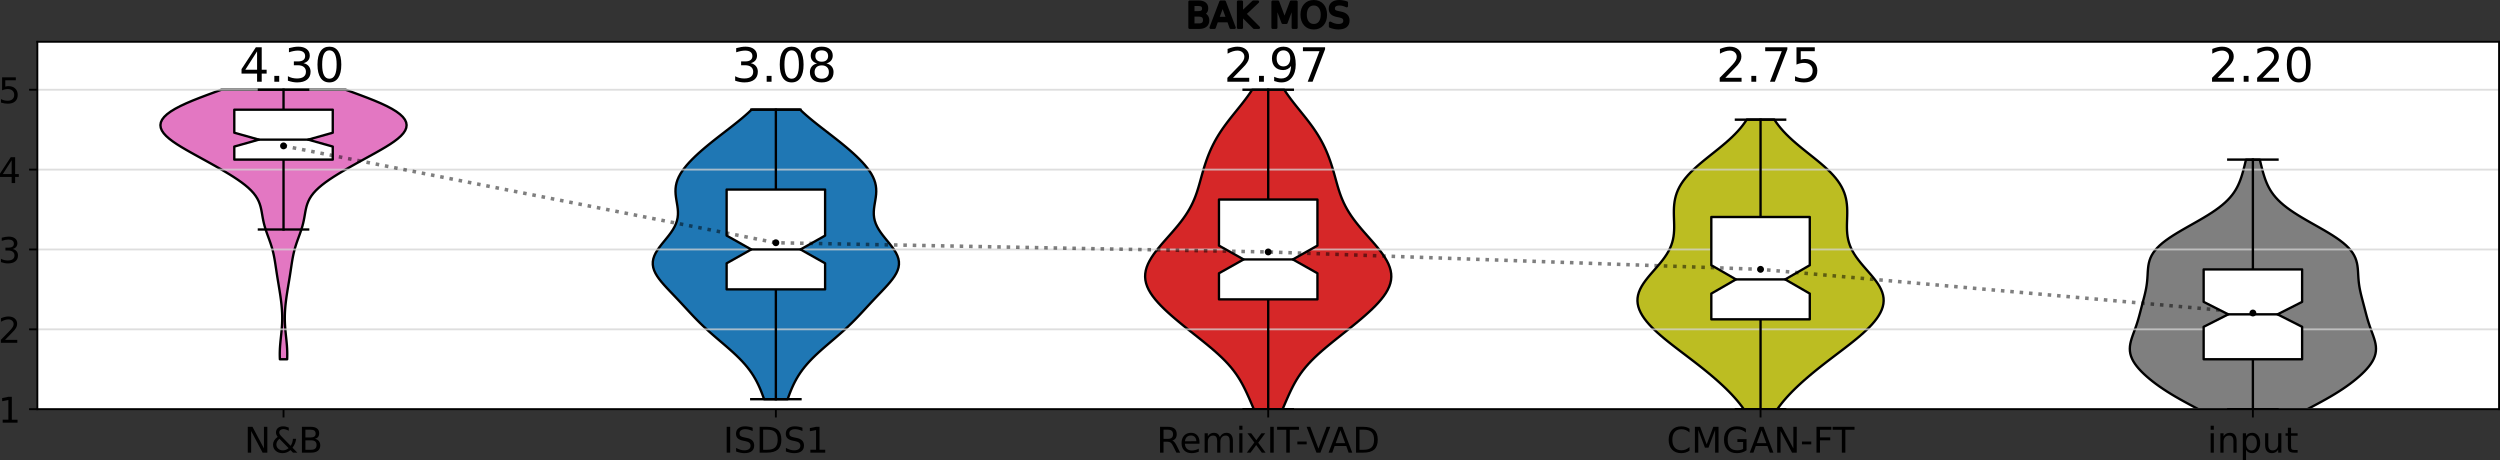 <?xml version="1.0" encoding="UTF-8" standalone="no"?>
<!-- Created with matplotlib (https://matplotlib.org/) -->

<svg
   xmlns:dc="http://purl.org/dc/elements/1.1/"
   xmlns:cc="http://creativecommons.org/ns#"
   xmlns:rdf="http://www.w3.org/1999/02/22-rdf-syntax-ns#"
   xmlns:svg="http://www.w3.org/2000/svg"
   xmlns="http://www.w3.org/2000/svg"
   xmlns:xlink="http://www.w3.org/1999/xlink"
   xmlns:sodipodi="http://sodipodi.sourceforge.net/DTD/sodipodi-0.dtd"
   xmlns:inkscape="http://www.inkscape.org/namespaces/inkscape"
   height="194.692pt"
   version="1.1"
   viewBox="0 0 1058.07 194.692"
   width="1058.07pt"
   id="svg515"
   sodipodi:docname="BAK_MOS_listening_test_pres.svg"
   inkscape:version="0.92.3 (2405546, 2018-03-11)">
  <rect x="0" y="0" width="1058.07" height="194.692" fill="#333333" stroke="none"/>
  <sodipodi:namedview
     pagecolor="#ffffff"
     bordercolor="#666666"
     borderopacity="1"
     objecttolerance="10"
     gridtolerance="10"
     guidetolerance="10"
     inkscape:pageopacity="0"
     inkscape:pageshadow="2"
     inkscape:window-width="1920"
     inkscape:window-height="954"
     id="namedview517"
     showgrid="false"
     fit-margin-top="0"
     fit-margin-left="0"
     fit-margin-right="0"
     fit-margin-bottom="0"
     inkscape:zoom="1.7402684"
     inkscape:cx="632.7929"
     inkscape:cy="-28.119796"
     inkscape:window-x="0"
     inkscape:window-y="34"
     inkscape:window-maximized="1"
     inkscape:current-layer="line2d_36" />
  <defs
     id="defs6"
     style="stroke-linecap:butt;stroke-linejoin:round">
    <style
       type="text/css"
       id="style4">*{stroke-linecap:butt;stroke-linejoin:round;}</style>
  </defs>
  <g
     id="figure_1"
     style="stroke-linecap:butt;stroke-linejoin:round"
     transform="translate(-11.53,-10.625)">
    <g
       id="axes_1"
       style="stroke-linecap:butt;stroke-linejoin:round">
      <g
         id="patch_2"
         style="stroke-linecap:butt;stroke-linejoin:round">
        <path
           d="M 27.34,183.8 H 1069.2 V 28.32 H 27.34 Z"
           style="fill:#ffffff;stroke-linecap:butt;stroke-linejoin:round"
           id="path11"
           inkscape:connector-curvature="0" />
      </g>
      <g
         id="PolyCollection_1"
         style="stroke-linecap:butt;stroke-linejoin:round">
        <defs
           id="defs15">
          <path
             d="m 133.069,-53.325 h -3.086 l -0.042,-1.152 -0.011,-1.152 0.02,-1.152 0.05,-1.152 0.076,-1.152 0.098,-1.152 0.113,-1.152 0.122,-1.152 0.123,-1.152 0.118,-1.152 0.106,-1.152 0.089,-1.152 0.068,-1.152 0.043,-1.152 0.017,-1.152 -0.01,-1.152 -0.036,-1.152 -0.062,-1.152 -0.086,-1.152 -0.108,-1.152 -0.127,-1.152 -0.144,-1.152 -0.159,-1.152 -0.17,-1.152 -0.179,-1.152 -0.186,-1.152 -0.19,-1.152 -0.191,-1.152 -0.19,-1.152 -0.187,-1.152 -0.183,-1.152 -0.178,-1.152 -0.174,-1.152 -0.173,-1.152 -0.175,-1.152 -0.183,-1.152 -0.198,-1.152 -0.22,-1.152 -0.249,-1.152 -0.282,-1.152 -0.319,-1.152 -0.355,-1.152 -0.386,-1.152 -0.409,-1.152 -0.421,-1.152 -0.42,-1.152 -0.405,-1.152 -0.377,-1.152 -0.34,-1.152 -0.298,-1.152 -0.257,-1.152 -0.223,-1.152 -0.202,-1.152 -0.2,-1.152 -0.222,-1.152 -0.27,-1.152 -0.347,-1.152 -0.45,-1.152 -0.577,-1.152 -0.722,-1.152 -0.881,-1.152 -1.046,-1.152 -1.21,-1.152 -1.366,-1.152 -1.51,-1.152 -1.638,-1.152 -1.747,-1.152 -1.839,-1.152 -1.913,-1.152 -1.973,-1.152 -2.02,-1.152 -2.056,-1.152 -2.082,-1.152 -2.095,-1.152 -2.093,-1.152 -2.071,-1.152 -2.025,-1.152 -1.95,-1.152 -1.841,-1.152 -1.696,-1.152 -1.514,-1.152 -1.297,-1.152 -1.048,-1.152 -0.77,-1.152 -0.469,-1.152 -0.149,-1.152 0.185,-1.152 0.527,-1.152 0.873,-1.152 1.219,-1.152 1.557,-1.152 1.882,-1.152 2.187,-1.152 2.463,-1.152 2.702,-1.152 2.896,-1.152 3.037,-1.152 3.121,-1.152 3.144,-1.152 h 52.603 v 0 l 3.144,1.152 3.121,1.152 3.037,1.152 2.896,1.152 2.702,1.152 2.463,1.152 2.187,1.152 1.882,1.152 1.557,1.152 1.219,1.152 0.873,1.152 0.527,1.152 0.185,1.152 -0.149,1.152 -0.469,1.152 -0.77,1.152 -1.048,1.152 -1.297,1.152 -1.514,1.152 -1.696,1.152 -1.841,1.152 -1.95,1.152 -2.025,1.152 -2.071,1.152 -2.093,1.152 -2.095,1.152 -2.082,1.152 -2.056,1.152 -2.02,1.152 -1.973,1.152 -1.913,1.152 -1.839,1.152 -1.747,1.152 -1.638,1.152 -1.51,1.152 -1.366,1.152 -1.21,1.152 -1.046,1.152 -0.881,1.152 -0.722,1.152 -0.577,1.152 -0.45,1.152 -0.347,1.152 -0.27,1.152 -0.222,1.152 -0.2,1.152 -0.202,1.152 -0.223,1.152 -0.257,1.152 -0.298,1.152 -0.34,1.152 -0.377,1.152 -0.405,1.152 -0.42,1.152 -0.421,1.152 -0.409,1.152 -0.386,1.152 -0.355,1.152 -0.319,1.152 -0.282,1.152 -0.249,1.152 -0.22,1.152 -0.198,1.152 -0.183,1.152 -0.175,1.152 -0.173,1.152 -0.174,1.152 -0.178,1.152 -0.183,1.152 -0.187,1.152 -0.19,1.152 -0.191,1.152 -0.19,1.152 -0.186,1.152 -0.179,1.152 -0.17,1.152 -0.159,1.152 -0.144,1.152 -0.127,1.152 -0.108,1.152 -0.086,1.152 -0.062,1.152 -0.036,1.152 -0.01,1.152 0.017,1.152 0.043,1.152 0.068,1.152 0.089,1.152 0.106,1.152 0.118,1.152 0.123,1.152 0.122,1.152 0.113,1.152 0.098,1.152 0.076,1.152 0.05,1.152 0.02,1.152 -0.011,1.152 z"
             id="mc3f0b27081"
             style="stroke:#000000;stroke-linecap:butt;stroke-linejoin:round"
             inkscape:connector-curvature="0" />
        </defs>
        <g
           clip-path="url(#p1e226233d4)"
           id="g19"
           style="stroke-linecap:butt;stroke-linejoin:round">
          <use
             style="fill:#e377c2;stroke:#000000;stroke-linecap:butt;stroke-linejoin:round"
             x="0"
             xlink:href="#mc3f0b27081"
             y="216"
             id="use17"
             width="100%"
             height="100%" />
        </g>
      </g>
      <g
         id="PolyCollection_2"
         style="stroke-linecap:butt;stroke-linejoin:round">
        <defs
           id="defs23">
          <path
             d="m 344.887,-36.425 h -9.978 l -0.439,-1.238 -0.462,-1.238 -0.491,-1.238 -0.526,-1.238 -0.568,-1.238 -0.617,-1.238 -0.674,-1.238 -0.738,-1.238 -0.809,-1.238 -0.884,-1.238 -0.963,-1.238 -1.044,-1.238 -1.123,-1.238 -1.198,-1.238 -1.268,-1.238 -1.329,-1.238 -1.379,-1.238 -1.416,-1.238 -1.44,-1.238 -1.45,-1.238 -1.446,-1.238 -1.429,-1.238 -1.402,-1.238 -1.366,-1.238 -1.325,-1.238 -1.282,-1.238 -1.241,-1.238 -1.204,-1.238 -1.175,-1.238 -1.155,-1.238 -1.144,-1.238 -1.143,-1.238 -1.15,-1.238 -1.161,-1.238 -1.173,-1.238 -1.182,-1.238 -1.181,-1.238 -1.166,-1.238 -1.131,-1.238 -1.073,-1.238 -0.989,-1.238 -0.877,-1.238 -0.738,-1.238 -0.574,-1.238 -0.39,-1.238 -0.192,-1.238 0.014,-1.238 0.219,-1.238 0.415,-1.238 0.594,-1.238 0.747,-1.238 0.87,-1.238 0.957,-1.238 1.004,-1.238 1.012,-1.238 0.982,-1.238 0.916,-1.238 0.82,-1.238 0.699,-1.238 0.563,-1.238 0.418,-1.238 0.273,-1.238 0.136,-1.238 0.015,-1.238 -0.085,-1.238 -0.157,-1.238 -0.2,-1.238 -0.21,-1.238 -0.19,-1.238 -0.14,-1.238 -0.063,-1.238 0.035,-1.238 0.149,-1.238 0.275,-1.238 0.407,-1.238 0.539,-1.238 0.669,-1.238 0.792,-1.238 0.906,-1.238 1.011,-1.238 1.105,-1.238 1.19,-1.238 1.265,-1.238 1.332,-1.238 1.392,-1.238 1.444,-1.238 1.491,-1.238 1.53,-1.238 1.562,-1.238 1.585,-1.238 1.6,-1.238 1.604,-1.238 1.597,-1.238 1.578,-1.238 1.548,-1.238 1.505,-1.238 1.45,-1.238 1.385,-1.238 1.311,-1.238 h 20.458 v 0 l 1.311,1.238 1.385,1.238 1.45,1.238 1.505,1.238 1.548,1.238 1.578,1.238 1.597,1.238 1.604,1.238 1.6,1.238 1.585,1.238 1.562,1.238 1.53,1.238 1.491,1.238 1.444,1.238 1.392,1.238 1.332,1.238 1.265,1.238 1.19,1.238 1.105,1.238 1.011,1.238 0.906,1.238 0.792,1.238 0.669,1.238 0.539,1.238 0.407,1.238 0.275,1.238 0.149,1.238 0.035,1.238 -0.063,1.238 -0.14,1.238 -0.19,1.238 -0.21,1.238 -0.2,1.238 -0.157,1.238 -0.085,1.238 0.015,1.238 0.136,1.238 0.273,1.238 0.418,1.238 0.563,1.238 0.699,1.238 0.82,1.238 0.916,1.238 0.982,1.238 1.012,1.238 1.004,1.238 0.957,1.238 0.87,1.238 0.747,1.238 0.594,1.238 0.415,1.238 0.219,1.238 0.014,1.238 -0.192,1.238 -0.39,1.238 -0.574,1.238 -0.738,1.238 -0.877,1.238 -0.989,1.238 -1.073,1.238 -1.131,1.238 -1.166,1.238 -1.181,1.238 -1.182,1.238 -1.173,1.238 -1.161,1.238 -1.15,1.238 -1.143,1.238 -1.144,1.238 -1.155,1.238 -1.175,1.238 -1.204,1.238 -1.241,1.238 -1.282,1.238 -1.325,1.238 -1.366,1.238 -1.402,1.238 -1.429,1.238 -1.446,1.238 -1.45,1.238 -1.44,1.238 -1.416,1.238 -1.379,1.238 -1.329,1.238 -1.268,1.238 -1.198,1.238 -1.123,1.238 -1.044,1.238 -0.963,1.238 -0.884,1.238 -0.809,1.238 -0.738,1.238 -0.674,1.238 -0.617,1.238 -0.568,1.238 -0.526,1.238 -0.491,1.238 -0.462,1.238 z"
             id="mb365865c14"
             style="stroke:#000000;stroke-linecap:butt;stroke-linejoin:round"
             inkscape:connector-curvature="0" />
        </defs>
        <g
           clip-path="url(#p1e226233d4)"
           id="g27"
           style="stroke-linecap:butt;stroke-linejoin:round">
          <use
             style="fill:#1f77b4;stroke:#000000;stroke-linecap:butt;stroke-linejoin:round"
             x="0"
             xlink:href="#mb365865c14"
             y="216"
             id="use25"
             width="100%"
             height="100%" />
        </g>
      </g>
      <g
         id="PolyCollection_3"
         style="stroke-linecap:butt;stroke-linejoin:round">
        <defs
           id="defs31">
          <path
             d="m 554.366,-32.2 h -12.193 l -0.574,-1.366 -0.583,-1.366 -0.593,-1.366 -0.605,-1.366 -0.623,-1.366 -0.648,-1.366 -0.682,-1.366 -0.727,-1.366 -0.782,-1.366 -0.849,-1.366 -0.925,-1.366 -1.01,-1.366 -1.1,-1.366 -1.193,-1.366 -1.285,-1.366 -1.374,-1.366 -1.456,-1.366 -1.529,-1.366 -1.591,-1.366 -1.641,-1.366 -1.678,-1.366 -1.703,-1.366 -1.716,-1.366 -1.717,-1.366 -1.708,-1.366 -1.69,-1.366 -1.663,-1.366 -1.626,-1.366 -1.581,-1.366 -1.526,-1.366 -1.46,-1.366 -1.381,-1.366 -1.29,-1.366 -1.186,-1.366 -1.067,-1.366 -0.934,-1.366 -0.788,-1.366 -0.632,-1.366 -0.466,-1.366 -0.294,-1.366 -0.119,-1.366 0.055,-1.366 0.225,-1.366 0.388,-1.366 0.541,-1.366 0.682,-1.366 0.808,-1.366 0.917,-1.366 1.01,-1.366 1.085,-1.366 1.142,-1.366 1.181,-1.366 1.203,-1.366 1.208,-1.366 1.198,-1.366 1.174,-1.366 1.136,-1.366 1.087,-1.366 1.028,-1.366 0.962,-1.366 0.89,-1.366 0.817,-1.366 0.742,-1.366 0.671,-1.366 0.604,-1.366 0.544,-1.366 0.492,-1.366 0.449,-1.366 0.416,-1.366 0.394,-1.366 0.381,-1.366 0.378,-1.366 0.382,-1.366 0.394,-1.366 0.412,-1.366 0.435,-1.366 0.463,-1.366 0.495,-1.366 0.531,-1.366 0.571,-1.366 0.615,-1.366 0.663,-1.366 0.713,-1.366 0.766,-1.366 0.82,-1.366 0.874,-1.366 0.926,-1.366 0.975,-1.366 1.018,-1.366 1.055,-1.366 1.082,-1.366 1.098,-1.366 1.104,-1.366 1.097,-1.366 1.079,-1.366 1.05,-1.366 1.011,-1.366 0.962,-1.366 0.907,-1.366 h 13.578 v 0 l 0.907,1.366 0.962,1.366 1.011,1.366 1.05,1.366 1.079,1.366 1.097,1.366 1.104,1.366 1.098,1.366 1.082,1.366 1.055,1.366 1.018,1.366 0.975,1.366 0.926,1.366 0.874,1.366 0.82,1.366 0.766,1.366 0.713,1.366 0.663,1.366 0.615,1.366 0.571,1.366 0.531,1.366 0.495,1.366 0.463,1.366 0.435,1.366 0.412,1.366 0.394,1.366 0.382,1.366 0.378,1.366 0.381,1.366 0.394,1.366 0.416,1.366 0.449,1.366 0.492,1.366 0.544,1.366 0.604,1.366 0.671,1.366 0.742,1.366 0.817,1.366 0.89,1.366 0.962,1.366 1.028,1.366 1.087,1.366 1.136,1.366 1.174,1.366 1.198,1.366 1.208,1.366 1.203,1.366 1.181,1.366 1.142,1.366 1.085,1.366 1.01,1.366 0.917,1.366 0.808,1.366 0.682,1.366 0.541,1.366 0.388,1.366 0.225,1.366 0.055,1.366 -0.119,1.366 -0.294,1.366 -0.466,1.366 -0.632,1.366 -0.788,1.366 -0.934,1.366 -1.067,1.366 -1.186,1.366 -1.29,1.366 -1.381,1.366 -1.46,1.366 -1.526,1.366 -1.581,1.366 -1.626,1.366 -1.663,1.366 -1.69,1.366 -1.708,1.366 -1.717,1.366 -1.716,1.366 -1.703,1.366 -1.678,1.366 -1.641,1.366 -1.591,1.366 -1.529,1.366 -1.456,1.366 -1.374,1.366 -1.285,1.366 -1.193,1.366 -1.1,1.366 -1.01,1.366 -0.925,1.366 -0.849,1.366 -0.782,1.366 -0.727,1.366 -0.682,1.366 -0.648,1.366 -0.623,1.366 -0.605,1.366 -0.593,1.366 -0.583,1.366 z"
             id="m551ea0dd7d"
             style="stroke:#000000;stroke-linecap:butt;stroke-linejoin:round"
             inkscape:connector-curvature="0" />
        </defs>
        <g
           clip-path="url(#p1e226233d4)"
           id="g35"
           style="stroke-linecap:butt;stroke-linejoin:round">
          <use
             style="fill:#d62728;stroke:#000000;stroke-linecap:butt;stroke-linejoin:round"
             x="0"
             xlink:href="#m551ea0dd7d"
             y="216"
             id="use33"
             width="100%"
             height="100%" />
        </g>
      </g>
      <g
         id="PolyCollection_4"
         style="stroke-linecap:butt;stroke-linejoin:round">
        <defs
           id="defs39">
          <path
             d="m 763.726,-32.2 h -14.168 l -0.896,-1.238 -0.959,-1.238 -1.021,-1.238 -1.081,-1.238 -1.138,-1.238 -1.194,-1.238 -1.246,-1.238 -1.296,-1.238 -1.342,-1.238 -1.386,-1.238 -1.428,-1.238 -1.466,-1.238 -1.502,-1.238 -1.535,-1.238 -1.565,-1.238 -1.59,-1.238 -1.61,-1.238 -1.624,-1.238 -1.63,-1.238 -1.629,-1.238 -1.619,-1.238 -1.598,-1.238 -1.568,-1.238 -1.526,-1.238 -1.475,-1.238 -1.412,-1.238 -1.34,-1.238 -1.257,-1.238 -1.165,-1.238 -1.063,-1.238 -0.952,-1.238 -0.831,-1.238 -0.702,-1.238 -0.565,-1.238 -0.42,-1.238 -0.268,-1.238 -0.111,-1.238 0.048,-1.238 0.207,-1.238 0.363,-1.238 0.513,-1.238 0.652,-1.238 0.776,-1.238 0.883,-1.238 0.969,-1.238 1.032,-1.238 1.07,-1.238 1.084,-1.238 1.073,-1.238 1.038,-1.238 0.983,-1.238 0.911,-1.238 0.824,-1.238 0.727,-1.238 0.624,-1.238 0.519,-1.238 0.417,-1.238 0.32,-1.238 0.231,-1.238 0.153,-1.238 0.087,-1.238 0.034,-1.238 -0.005,-1.238 -0.029,-1.238 -0.04,-1.238 -0.037,-1.238 -0.021,-1.238 0.007,-1.238 0.047,-1.238 0.099,-1.238 0.161,-1.238 0.234,-1.238 0.317,-1.238 0.409,-1.238 0.509,-1.238 0.616,-1.238 0.727,-1.238 0.841,-1.238 0.955,-1.238 1.067,-1.238 1.173,-1.238 1.271,-1.238 1.358,-1.238 1.431,-1.238 1.488,-1.238 1.529,-1.238 1.551,-1.238 1.554,-1.238 1.54,-1.238 1.51,-1.238 1.464,-1.238 1.405,-1.238 1.335,-1.238 1.258,-1.238 1.175,-1.238 1.089,-1.238 1.001,-1.238 0.915,-1.238 0.831,-1.238 h 11.642 v 0 l 0.831,1.238 0.915,1.238 1.001,1.238 1.089,1.238 1.175,1.238 1.258,1.238 1.335,1.238 1.405,1.238 1.464,1.238 1.51,1.238 1.54,1.238 1.554,1.238 1.551,1.238 1.529,1.238 1.488,1.238 1.431,1.238 1.358,1.238 1.271,1.238 1.173,1.238 1.067,1.238 0.955,1.238 0.841,1.238 0.727,1.238 0.616,1.238 0.509,1.238 0.409,1.238 0.317,1.238 0.234,1.238 0.161,1.238 0.099,1.238 0.047,1.238 0.007,1.238 -0.021,1.238 -0.037,1.238 -0.04,1.238 -0.029,1.238 -0.005,1.238 0.034,1.238 0.087,1.238 0.153,1.238 0.231,1.238 0.32,1.238 0.417,1.238 0.519,1.238 0.624,1.238 0.727,1.238 0.824,1.238 0.911,1.238 0.983,1.238 1.038,1.238 1.073,1.238 1.084,1.238 1.07,1.238 1.032,1.238 0.969,1.238 0.883,1.238 0.776,1.238 0.652,1.238 0.513,1.238 0.363,1.238 0.207,1.238 0.048,1.238 -0.111,1.238 -0.268,1.238 -0.42,1.238 -0.565,1.238 -0.702,1.238 -0.831,1.238 -0.952,1.238 -1.063,1.238 -1.165,1.238 -1.257,1.238 -1.34,1.238 -1.412,1.238 -1.475,1.238 -1.526,1.238 -1.568,1.238 -1.598,1.238 -1.619,1.238 -1.629,1.238 -1.63,1.238 -1.624,1.238 -1.61,1.238 -1.59,1.238 -1.565,1.238 -1.535,1.238 -1.502,1.238 -1.466,1.238 -1.428,1.238 -1.386,1.238 -1.342,1.238 -1.296,1.238 -1.246,1.238 -1.194,1.238 -1.138,1.238 -1.081,1.238 -1.021,1.238 -0.959,1.238 z"
             id="m2f3f4c645d"
             style="stroke:#000000;stroke-linecap:butt;stroke-linejoin:round"
             inkscape:connector-curvature="0" />
        </defs>
        <g
           clip-path="url(#p1e226233d4)"
           id="g43"
           style="stroke-linecap:butt;stroke-linejoin:round">
          <use
             style="fill:#bcbd22;stroke:#000000;stroke-linecap:butt;stroke-linejoin:round"
             x="0"
             xlink:href="#m2f3f4c645d"
             y="216"
             id="use41"
             width="100%"
             height="100%" />
        </g>
      </g>
      <g
         id="PolyCollection_5"
         style="stroke-linecap:butt;stroke-linejoin:round">
        <defs
           id="defs47">
          <path
             d="m 988.094,-32.2 h -46.159 l -2.015,-1.067 -1.999,-1.067 -1.966,-1.067 -1.917,-1.067 -1.857,-1.067 -1.788,-1.067 -1.713,-1.067 -1.636,-1.067 -1.557,-1.067 -1.479,-1.067 -1.401,-1.067 -1.325,-1.067 -1.247,-1.067 -1.167,-1.067 -1.083,-1.067 -0.993,-1.067 -0.896,-1.067 -0.79,-1.067 -0.676,-1.067 -0.555,-1.067 -0.429,-1.067 -0.3,-1.067 -0.173,-1.067 -0.051,-1.067 0.061,-1.067 0.16,-1.067 0.243,-1.067 0.308,-1.067 0.353,-1.067 0.381,-1.067 0.392,-1.067 0.39,-1.067 0.377,-1.067 0.358,-1.067 0.336,-1.067 0.316,-1.067 0.298,-1.067 0.286,-1.067 0.279,-1.067 0.276,-1.067 0.277,-1.067 0.28,-1.067 0.281,-1.067 0.279,-1.067 0.272,-1.067 0.258,-1.067 0.238,-1.067 0.212,-1.067 0.181,-1.067 0.147,-1.067 0.115,-1.067 0.088,-1.067 0.068,-1.067 0.06,-1.067 0.067,-1.067 0.092,-1.067 0.135,-1.067 0.199,-1.067 0.282,-1.067 0.384,-1.067 0.503,-1.067 0.636,-1.067 0.78,-1.067 0.93,-1.067 1.082,-1.067 1.232,-1.067 1.376,-1.067 1.508,-1.067 1.626,-1.067 1.724,-1.067 1.801,-1.067 1.855,-1.067 1.884,-1.067 1.887,-1.067 1.866,-1.067 1.822,-1.067 1.757,-1.067 1.674,-1.067 1.577,-1.067 1.468,-1.067 1.352,-1.067 1.232,-1.067 1.112,-1.067 0.995,-1.067 0.884,-1.067 0.781,-1.067 0.687,-1.067 0.603,-1.067 0.53,-1.067 0.468,-1.067 0.416,-1.067 0.374,-1.067 0.34,-1.067 0.314,-1.067 0.293,-1.067 0.278,-1.067 0.267,-1.067 0.258,-1.067 0.251,-1.067 h 5.882 v 0 l 0.251,1.067 0.258,1.067 0.267,1.067 0.278,1.067 0.293,1.067 0.314,1.067 0.34,1.067 0.374,1.067 0.416,1.067 0.468,1.067 0.53,1.067 0.603,1.067 0.687,1.067 0.781,1.067 0.884,1.067 0.995,1.067 1.112,1.067 1.232,1.067 1.352,1.067 1.468,1.067 1.577,1.067 1.674,1.067 1.757,1.067 1.822,1.067 1.866,1.067 1.887,1.067 1.884,1.067 1.855,1.067 1.801,1.067 1.724,1.067 1.626,1.067 1.508,1.067 1.376,1.067 1.232,1.067 1.082,1.067 0.93,1.067 0.78,1.067 0.636,1.067 0.503,1.067 0.384,1.067 0.282,1.067 0.199,1.067 0.135,1.067 0.092,1.067 0.067,1.067 0.06,1.067 0.068,1.067 0.088,1.067 0.115,1.067 0.147,1.067 0.181,1.067 0.211,1.067 0.238,1.067 0.258,1.067 0.272,1.067 0.279,1.067 0.281,1.067 0.28,1.067 0.277,1.067 0.276,1.067 0.279,1.067 0.286,1.067 0.298,1.067 0.316,1.067 0.336,1.067 0.358,1.067 0.377,1.067 0.39,1.067 0.392,1.067 0.381,1.067 0.353,1.067 0.308,1.067 0.243,1.067 0.16,1.067 0.061,1.067 -0.051,1.067 -0.173,1.067 -0.3,1.067 -0.429,1.067 -0.555,1.067 -0.676,1.067 -0.79,1.067 -0.896,1.067 -0.993,1.067 -1.083,1.067 -1.167,1.067 -1.247,1.067 -1.325,1.067 -1.401,1.067 -1.479,1.067 -1.557,1.067 -1.635,1.067 -1.713,1.067 -1.788,1.067 -1.857,1.067 -1.917,1.067 -1.965,1.067 -1.999,1.067 z"
             id="m89573c9881"
             style="stroke:#000000;stroke-linecap:butt;stroke-linejoin:round"
             inkscape:connector-curvature="0" />
        </defs>
        <g
           clip-path="url(#p1e226233d4)"
           id="g51"
           style="stroke-linecap:butt;stroke-linejoin:round">
          <use
             style="fill:#7f7f7f;stroke:#000000;stroke-linecap:butt;stroke-linejoin:round"
             x="0"
             xlink:href="#m89573c9881"
             y="216"
             id="use49"
             width="100%"
             height="100%" />
        </g>
      </g>
      <g
         id="matplotlib.axis_1"
         style="stroke-linecap:butt;stroke-linejoin:round">
        <g
           id="xtick_1"
           style="stroke-linecap:butt;stroke-linejoin:round">
          <g
             id="line2d_1"
             style="stroke-linecap:butt;stroke-linejoin:round">
            <defs
               id="defs55">
              <path
                 d="M 0,0 V 3.5"
                 id="m3fb9462fef"
                 style="stroke:#000000;stroke-width:0.8;stroke-linecap:butt;stroke-linejoin:round"
                 inkscape:connector-curvature="0" />
            </defs>
            <g
               id="g59"
               style="stroke-linecap:butt;stroke-linejoin:round">
              <use
                 style="stroke:#000000;stroke-width:0.8;stroke-linecap:butt;stroke-linejoin:round"
                 x="131.526"
                 xlink:href="#m3fb9462fef"
                 y="183.8"
                 id="use57"
                 width="100%"
                 height="100%" />
            </g>
          </g>
          <g
             id="text_1"
             style="stroke-linecap:butt;stroke-linejoin:round">
            <!-- N&amp;B -->
            <g
               transform="matrix(0.15,0,0,-0.15,114.921,202.198)"
               id="g73"
               style="stroke-linecap:butt;stroke-linejoin:round">
              <defs
                 id="defs65">
                <path
                   d="M 9.812,72.906 H 23.094 L 55.422,11.922 V 72.906 h 9.562 V 0 h -13.281 l -32.312,60.984 V 0 H 9.812 Z"
                   id="DejaVuSans-78"
                   inkscape:connector-curvature="0"
                   style="stroke-linecap:butt;stroke-linejoin:round" />
                <path
                   d="M 24.312,39.203 Q 19.875,35.25 17.797,31.312 15.719,27.391 15.719,23.094 q 0,-7.125 5.172,-11.859 5.188,-4.734 13,-4.734 4.641,0 8.688,1.531 4.047,1.547 7.625,4.672 z m 6.891,5.469 L 56,19.281 q 2.891,4.359 4.5,9.312 1.609,4.953 1.906,10.516 h 9.078 q -0.578,-6.438 -3.125,-12.75 -2.531,-6.297 -7.078,-12.438 L 74.906,0 H 62.594 L 55.609,7.172 Q 50.531,2.828 44.969,0.703 q -5.562,-2.125 -11.953,-2.125 -11.781,0 -19.25,6.719 -7.469,6.719 -7.469,17.219 0,6.25 3.266,11.734 3.281,5.5 9.828,10.328 -2.344,3.078 -3.578,6.125 -1.219,3.062 -1.219,5.984 0,7.906 5.422,12.719 5.422,4.812 14.406,4.812 4.062,0 8.078,-0.875 4.031,-0.875 8.188,-2.641 V 61.812 q -4.25,2.297 -8.109,3.484 Q 38.719,66.5 35.406,66.5 q -5.125,0 -8.328,-2.719 -3.203,-2.703 -3.203,-7 0,-2.484 1.438,-5 1.453,-2.516 5.891,-7.109 z"
                   id="DejaVuSans-38"
                   inkscape:connector-curvature="0"
                   style="stroke-linecap:butt;stroke-linejoin:round" />
                <path
                   d="M 19.672,34.812 V 8.109 H 35.5 q 7.953,0 11.781,3.297 3.844,3.297 3.844,10.078 0,6.844 -3.844,10.078 -3.828,3.25 -11.781,3.25 z m 0,29.984 V 42.828 H 34.281 q 7.219,0 10.75,2.703 3.547,2.719 3.547,8.281 0,5.516 -3.547,8.25 -3.531,2.734 -10.75,2.734 z M 9.812,72.906 h 25.203 q 11.281,0 17.375,-4.688 Q 58.5,63.531 58.5,54.891 58.5,48.188 55.375,44.234 52.25,40.281 46.188,39.312 53.469,37.75 57.5,32.781 q 4.031,-4.953 4.031,-12.375 0,-9.766 -6.641,-15.094 Q 48.25,0 35.984,0 H 9.812 Z"
                   id="DejaVuSans-66"
                   inkscape:connector-curvature="0"
                   style="stroke-linecap:butt;stroke-linejoin:round" />
              </defs>
              <use
                 xlink:href="#DejaVuSans-78"
                 id="use67"
                 style="stroke-linecap:butt;stroke-linejoin:round"
                 x="0"
                 y="0"
                 width="100%"
                 height="100%" />
              <use
                 x="74.805"
                 xlink:href="#DejaVuSans-38"
                 id="use69"
                 style="stroke-linecap:butt;stroke-linejoin:round"
                 y="0"
                 width="100%"
                 height="100%" />
              <use
                 x="152.783"
                 xlink:href="#DejaVuSans-66"
                 id="use71"
                 style="stroke-linecap:butt;stroke-linejoin:round"
                 y="0"
                 width="100%"
                 height="100%" />
            </g>
          </g>
        </g>
        <g
           id="xtick_2"
           style="stroke-linecap:butt;stroke-linejoin:round">
          <g
             id="line2d_2"
             style="stroke-linecap:butt;stroke-linejoin:round">
            <g
               id="g79"
               style="stroke-linecap:butt;stroke-linejoin:round">
              <use
                 style="stroke:#000000;stroke-width:0.8;stroke-linecap:butt;stroke-linejoin:round"
                 x="339.898"
                 xlink:href="#m3fb9462fef"
                 y="183.8"
                 id="use77"
                 width="100%"
                 height="100%" />
            </g>
          </g>
          <g
             id="text_2"
             style="stroke-linecap:butt;stroke-linejoin:round">
            <!-- ISDS1 -->
            <g
               transform="matrix(0.15,0,0,-0.15,317.616,202.198)"
               id="g98"
               style="stroke-linecap:butt;stroke-linejoin:round">
              <defs
                 id="defs86">
                <path
                   d="m 9.812,72.906 h 9.859 V 0 H 9.812 Z"
                   id="DejaVuSans-73"
                   inkscape:connector-curvature="0"
                   style="stroke-linecap:butt;stroke-linejoin:round" />
                <path
                   d="m 53.516,70.516 v -9.625 q -5.609,2.688 -10.594,4 -4.984,1.328 -9.625,1.328 -8.047,0 -12.422,-3.125 -4.375,-3.125 -4.375,-8.891 0,-4.844 2.906,-7.312 2.906,-2.453 11.016,-3.969 L 36.375,41.703 Q 47.406,39.594 52.656,34.297 57.906,29 57.906,20.125 q 0,-10.609 -7.109,-16.078 -7.094,-5.469 -20.812,-5.469 -5.172,0 -11.016,1.172 Q 13.141,0.922 6.891,3.219 V 13.375 q 6,-3.359 11.766,-5.078 5.766,-1.703 11.328,-1.703 8.438,0 13.031,3.312 4.594,3.328 4.594,9.484 0,5.359 -3.297,8.391 Q 41.016,30.812 33.5,32.328 L 27.484,33.5 q -11.031,2.188 -15.969,6.875 -4.922,4.688 -4.922,13.047 0,9.672 6.812,15.234 6.812,5.562 18.766,5.562 5.141,0 10.453,-0.938 5.328,-0.922 10.891,-2.766 z"
                   id="DejaVuSans-83"
                   inkscape:connector-curvature="0"
                   style="stroke-linecap:butt;stroke-linejoin:round" />
                <path
                   d="M 19.672,64.797 V 8.109 H 31.594 q 15.094,0 22.094,6.828 7,6.844 7,21.594 0,14.641 -7,21.453 -7,6.812 -22.094,6.812 z M 9.812,72.906 h 20.266 q 21.188,0 31.094,-8.812 9.922,-8.812 9.922,-27.562 0,-18.859 -9.969,-27.703 Q 51.172,0 30.078,0 H 9.812 Z"
                   id="DejaVuSans-68"
                   inkscape:connector-curvature="0"
                   style="stroke-linecap:butt;stroke-linejoin:round" />
                <path
                   d="m 12.406,8.297 h 16.109 v 55.625 L 10.984,60.406 v 8.984 l 17.438,3.516 H 38.281 V 8.297 H 54.391 V 0 H 12.406 Z"
                   id="DejaVuSans-49"
                   inkscape:connector-curvature="0"
                   style="stroke-linecap:butt;stroke-linejoin:round" />
              </defs>
              <use
                 xlink:href="#DejaVuSans-73"
                 id="use88"
                 style="stroke-linecap:butt;stroke-linejoin:round"
                 x="0"
                 y="0"
                 width="100%"
                 height="100%" />
              <use
                 x="29.492"
                 xlink:href="#DejaVuSans-83"
                 id="use90"
                 style="stroke-linecap:butt;stroke-linejoin:round"
                 y="0"
                 width="100%"
                 height="100%" />
              <use
                 x="92.969"
                 xlink:href="#DejaVuSans-68"
                 id="use92"
                 style="stroke-linecap:butt;stroke-linejoin:round"
                 y="0"
                 width="100%"
                 height="100%" />
              <use
                 x="169.971"
                 xlink:href="#DejaVuSans-83"
                 id="use94"
                 style="stroke-linecap:butt;stroke-linejoin:round"
                 y="0"
                 width="100%"
                 height="100%" />
              <use
                 x="233.447"
                 xlink:href="#DejaVuSans-49"
                 id="use96"
                 style="stroke-linecap:butt;stroke-linejoin:round"
                 y="0"
                 width="100%"
                 height="100%" />
            </g>
          </g>
        </g>
        <g
           id="xtick_3"
           style="stroke-linecap:butt;stroke-linejoin:round">
          <g
             id="line2d_3"
             style="stroke-linecap:butt;stroke-linejoin:round">
            <g
               id="g104"
               style="stroke-linecap:butt;stroke-linejoin:round">
              <use
                 style="stroke:#000000;stroke-width:0.8;stroke-linecap:butt;stroke-linejoin:round"
                 x="548.27"
                 xlink:href="#m3fb9462fef"
                 y="183.8"
                 id="use102"
                 width="100%"
                 height="100%" />
            </g>
          </g>
          <g
             id="text_3"
             style="stroke-linecap:butt;stroke-linejoin:round">
            <!-- RemixIT-VAD -->
            <g
               transform="matrix(0.15,0,0,-0.15,501.021,202.198)"
               id="g140"
               style="stroke-linecap:butt;stroke-linejoin:round">
              <defs
                 id="defs116">
                <path
                   d="m 44.391,34.188 q 3.172,-1.078 6.172,-4.594 3,-3.516 6.031,-9.672 L 66.609,0 H 56 l -9.312,18.703 q -3.625,7.328 -7.016,9.719 -3.391,2.391 -9.25,2.391 h -10.75 V 0 H 9.812 v 72.906 h 22.266 q 12.5,0 18.656,-5.234 6.156,-5.219 6.156,-15.766 0,-6.891 -3.203,-11.438 -3.203,-4.531 -9.297,-6.281 z m -24.719,30.609 v -25.875 h 12.406 q 7.125,0 10.766,3.297 3.641,3.297 3.641,9.688 0,6.391 -3.641,9.641 -3.641,3.25 -10.766,3.25 z"
                   id="DejaVuSans-82"
                   inkscape:connector-curvature="0"
                   style="stroke-linecap:butt;stroke-linejoin:round" />
                <path
                   d="m 56.203,29.594 v -4.391 h -41.312 q 0.594,-9.281 5.594,-14.141 5,-4.859 13.938,-4.859 5.172,0 10.031,1.266 4.859,1.266 9.656,3.812 v -8.5 q -4.844,-2.047 -9.922,-3.125 -5.078,-1.078 -10.297,-1.078 -13.094,0 -20.734,7.609 -7.641,7.625 -7.641,20.625 0,13.422 7.25,21.297 Q 20.016,56 32.328,56 q 11.031,0 17.453,-7.109 6.422,-7.094 6.422,-19.297 z m -8.984,2.641 q -0.094,7.359 -4.125,11.75 -4.031,4.406 -10.672,4.406 -7.516,0 -12.031,-4.25 -4.516,-4.25 -5.203,-11.969 z"
                   id="DejaVuSans-101"
                   inkscape:connector-curvature="0"
                   style="stroke-linecap:butt;stroke-linejoin:round" />
                <path
                   d="M 52,44.188 Q 55.375,50.25 60.062,53.125 64.75,56 71.094,56 q 8.547,0 13.188,-5.984 4.641,-5.969 4.641,-17 V 0 h -9.031 v 32.719 q 0,7.859 -2.797,11.656 -2.781,3.812 -8.484,3.812 -6.984,0 -11.047,-4.641 -4.047,-4.625 -4.047,-12.641 V 0 h -9.031 v 32.719 q 0,7.906 -2.781,11.688 -2.781,3.781 -8.594,3.781 -6.891,0 -10.953,-4.656 -4.047,-4.656 -4.047,-12.625 V 0 h -9.031 v 54.688 h 9.031 v -8.5 q 3.078,5.031 7.375,7.422 Q 29.781,56 35.688,56 41.656,56 45.828,52.969 50,49.953 52,44.188 Z"
                   id="DejaVuSans-109"
                   inkscape:connector-curvature="0"
                   style="stroke-linecap:butt;stroke-linejoin:round" />
                <path
                   d="M 9.422,54.688 H 18.406 V 0 H 9.422 Z m 0,21.297 H 18.406 V 64.594 H 9.422 Z"
                   id="DejaVuSans-105"
                   inkscape:connector-curvature="0"
                   style="stroke-linecap:butt;stroke-linejoin:round" />
                <path
                   d="M 54.891,54.688 35.109,28.078 55.906,0 H 45.312 L 29.391,21.484 13.484,0 H 2.875 L 24.125,28.609 4.688,54.688 h 10.594 l 14.5,-19.484 14.5,19.484 z"
                   id="DejaVuSans-120"
                   inkscape:connector-curvature="0"
                   style="stroke-linecap:butt;stroke-linejoin:round" />
                <path
                   d="M -0.297,72.906 H 61.375 v -8.312 H 35.5 V 0 H 25.594 V 64.594 H -0.297 Z"
                   id="DejaVuSans-84"
                   inkscape:connector-curvature="0"
                   style="stroke-linecap:butt;stroke-linejoin:round" />
                <path
                   d="m 4.891,31.391 h 26.312 v -8 h -26.312 z"
                   id="DejaVuSans-45"
                   inkscape:connector-curvature="0"
                   style="stroke-linecap:butt;stroke-linejoin:round" />
                <path
                   d="M 28.609,0 0.781,72.906 h 10.297 l 23.109,-61.375 23.141,61.375 h 10.25 L 39.797,0 Z"
                   id="DejaVuSans-86"
                   inkscape:connector-curvature="0"
                   style="stroke-linecap:butt;stroke-linejoin:round" />
                <path
                   d="M 34.188,63.188 20.797,26.906 h 26.812 z m -5.578,9.719 h 11.188 L 67.578,0 h -10.25 L 50.688,18.703 H 17.828 L 11.188,0 H 0.781 Z"
                   id="DejaVuSans-65"
                   inkscape:connector-curvature="0"
                   style="stroke-linecap:butt;stroke-linejoin:round" />
              </defs>
              <use
                 xlink:href="#DejaVuSans-82"
                 id="use118"
                 style="stroke-linecap:butt;stroke-linejoin:round"
                 x="0"
                 y="0"
                 width="100%"
                 height="100%" />
              <use
                 x="64.982"
                 xlink:href="#DejaVuSans-101"
                 id="use120"
                 style="stroke-linecap:butt;stroke-linejoin:round"
                 y="0"
                 width="100%"
                 height="100%" />
              <use
                 x="126.506"
                 xlink:href="#DejaVuSans-109"
                 id="use122"
                 style="stroke-linecap:butt;stroke-linejoin:round"
                 y="0"
                 width="100%"
                 height="100%" />
              <use
                 x="223.918"
                 xlink:href="#DejaVuSans-105"
                 id="use124"
                 style="stroke-linecap:butt;stroke-linejoin:round"
                 y="0"
                 width="100%"
                 height="100%" />
              <use
                 x="251.701"
                 xlink:href="#DejaVuSans-120"
                 id="use126"
                 style="stroke-linecap:butt;stroke-linejoin:round"
                 y="0"
                 width="100%"
                 height="100%" />
              <use
                 x="310.881"
                 xlink:href="#DejaVuSans-73"
                 id="use128"
                 style="stroke-linecap:butt;stroke-linejoin:round"
                 y="0"
                 width="100%"
                 height="100%" />
              <use
                 x="340.373"
                 xlink:href="#DejaVuSans-84"
                 id="use130"
                 style="stroke-linecap:butt;stroke-linejoin:round"
                 y="0"
                 width="100%"
                 height="100%" />
              <use
                 x="392.332"
                 xlink:href="#DejaVuSans-45"
                 id="use132"
                 style="stroke-linecap:butt;stroke-linejoin:round"
                 y="0"
                 width="100%"
                 height="100%" />
              <use
                 x="422.541"
                 xlink:href="#DejaVuSans-86"
                 id="use134"
                 style="stroke-linecap:butt;stroke-linejoin:round"
                 y="0"
                 width="100%"
                 height="100%" />
              <use
                 x="484.574"
                 xlink:href="#DejaVuSans-65"
                 id="use136"
                 style="stroke-linecap:butt;stroke-linejoin:round"
                 y="0"
                 width="100%"
                 height="100%" />
              <use
                 x="552.982"
                 xlink:href="#DejaVuSans-68"
                 id="use138"
                 style="stroke-linecap:butt;stroke-linejoin:round"
                 y="0"
                 width="100%"
                 height="100%" />
            </g>
          </g>
        </g>
        <g
           id="xtick_4"
           style="stroke-linecap:butt;stroke-linejoin:round">
          <g
             id="line2d_4"
             style="stroke-linecap:butt;stroke-linejoin:round">
            <g
               id="g146"
               style="stroke-linecap:butt;stroke-linejoin:round">
              <use
                 style="stroke:#000000;stroke-width:0.8;stroke-linecap:butt;stroke-linejoin:round"
                 x="756.642"
                 xlink:href="#m3fb9462fef"
                 y="183.8"
                 id="use144"
                 width="100%"
                 height="100%" />
            </g>
          </g>
          <g
             id="text_4"
             style="stroke-linecap:butt;stroke-linejoin:round">
            <!-- CMGAN-FT -->
            <g
               transform="matrix(0.15,0,0,-0.15,716.912,202.198)"
               id="g171"
               style="stroke-linecap:butt;stroke-linejoin:round">
              <defs
                 id="defs153">
                <path
                   d="M 64.406,67.281 V 56.891 q -4.984,4.641 -10.625,6.922 -5.641,2.297 -11.984,2.297 -12.5,0 -19.141,-7.641 -6.641,-7.641 -6.641,-22.094 0,-14.406 6.641,-22.047 Q 29.297,6.688 41.797,6.688 q 6.344,0 11.984,2.297 5.641,2.297 10.625,6.938 V 5.609 Q 59.234,2.094 53.438,0.328 q -5.781,-1.75 -12.219,-1.75 -16.562,0 -26.094,10.125 Q 5.609,18.844 5.609,36.375 q 0,17.578 9.516,27.703 9.531,10.141 26.094,10.141 6.531,0 12.312,-1.734 5.797,-1.734 10.875,-5.203 z"
                   id="DejaVuSans-67"
                   inkscape:connector-curvature="0"
                   style="stroke-linecap:butt;stroke-linejoin:round" />
                <path
                   d="M 9.812,72.906 H 24.516 L 43.109,23.297 61.812,72.906 H 76.516 V 0 h -9.625 v 64.016 l -18.797,-50 H 38.188 l -18.797,50 V 0 H 9.812 Z"
                   id="DejaVuSans-77"
                   inkscape:connector-curvature="0"
                   style="stroke-linecap:butt;stroke-linejoin:round" />
                <path
                   d="M 59.516,10.406 V 29.984 H 43.406 v 8.109 h 25.875 V 6.781 Q 63.578,2.734 56.688,0.656 49.812,-1.422 42,-1.422 q -17.094,0 -26.75,9.984 -9.641,10 -9.641,27.812 0,17.875 9.641,27.859 9.656,9.984 26.75,9.984 7.125,0 13.547,-1.766 6.422,-1.75 11.844,-5.172 v -10.5 q -5.469,4.641 -11.625,6.984 -6.156,2.344 -12.938,2.344 -13.391,0 -20.109,-7.469 -6.703,-7.469 -6.703,-22.266 0,-14.75 6.703,-22.219 6.719,-7.469 20.109,-7.469 5.219,0 9.312,0.906 4.109,0.906 7.375,2.812 z"
                   id="DejaVuSans-71"
                   inkscape:connector-curvature="0"
                   style="stroke-linecap:butt;stroke-linejoin:round" />
                <path
                   d="m 9.812,72.906 h 41.891 v -8.312 H 19.672 V 43.109 h 28.906 V 34.812 H 19.672 V 0 H 9.812 Z"
                   id="DejaVuSans-70"
                   inkscape:connector-curvature="0"
                   style="stroke-linecap:butt;stroke-linejoin:round" />
              </defs>
              <use
                 xlink:href="#DejaVuSans-67"
                 id="use155"
                 style="stroke-linecap:butt;stroke-linejoin:round"
                 x="0"
                 y="0"
                 width="100%"
                 height="100%" />
              <use
                 x="69.824"
                 xlink:href="#DejaVuSans-77"
                 id="use157"
                 style="stroke-linecap:butt;stroke-linejoin:round"
                 y="0"
                 width="100%"
                 height="100%" />
              <use
                 x="156.104"
                 xlink:href="#DejaVuSans-71"
                 id="use159"
                 style="stroke-linecap:butt;stroke-linejoin:round"
                 y="0"
                 width="100%"
                 height="100%" />
              <use
                 x="233.594"
                 xlink:href="#DejaVuSans-65"
                 id="use161"
                 style="stroke-linecap:butt;stroke-linejoin:round"
                 y="0"
                 width="100%"
                 height="100%" />
              <use
                 x="302.002"
                 xlink:href="#DejaVuSans-78"
                 id="use163"
                 style="stroke-linecap:butt;stroke-linejoin:round"
                 y="0"
                 width="100%"
                 height="100%" />
              <use
                 x="376.807"
                 xlink:href="#DejaVuSans-45"
                 id="use165"
                 style="stroke-linecap:butt;stroke-linejoin:round"
                 y="0"
                 width="100%"
                 height="100%" />
              <use
                 x="412.891"
                 xlink:href="#DejaVuSans-70"
                 id="use167"
                 style="stroke-linecap:butt;stroke-linejoin:round"
                 y="0"
                 width="100%"
                 height="100%" />
              <use
                 x="468.66"
                 xlink:href="#DejaVuSans-84"
                 id="use169"
                 style="stroke-linecap:butt;stroke-linejoin:round"
                 y="0"
                 width="100%"
                 height="100%" />
            </g>
          </g>
        </g>
        <g
           id="xtick_5"
           style="stroke-linecap:butt;stroke-linejoin:round">
          <g
             id="line2d_5"
             style="stroke-linecap:butt;stroke-linejoin:round">
            <g
               id="g177"
               style="stroke-linecap:butt;stroke-linejoin:round">
              <use
                 style="stroke:#000000;stroke-width:0.8;stroke-linecap:butt;stroke-linejoin:round"
                 x="965.014"
                 xlink:href="#m3fb9462fef"
                 y="183.8"
                 id="use175"
                 width="100%"
                 height="100%" />
            </g>
          </g>
          <g
             id="text_5"
             style="stroke-linecap:butt;stroke-linejoin:round">
            <!-- input -->
            <g
               transform="matrix(0.15,0,0,-0.15,945.723,202.198)"
               id="g196"
               style="stroke-linecap:butt;stroke-linejoin:round">
              <defs
                 id="defs184">
                <path
                   d="M 54.891,33.016 V 0 H 45.906 v 32.719 q 0,7.766 -3.031,11.609 -3.031,3.859 -9.078,3.859 -7.281,0 -11.484,-4.641 -4.203,-4.625 -4.203,-12.641 V 0 h -9.031 v 54.688 h 9.031 v -8.5 q 3.234,4.938 7.594,7.375 4.375,2.438 10.094,2.438 9.422,0 14.25,-5.828 4.844,-5.828 4.844,-17.156 z"
                   id="DejaVuSans-110"
                   inkscape:connector-curvature="0"
                   style="stroke-linecap:butt;stroke-linejoin:round" />
                <path
                   d="m 18.109,8.203 v -29 H 9.078 V 54.688 h 9.031 v -8.297 q 2.844,4.875 7.156,7.234 Q 29.594,56 35.594,56 q 9.969,0 16.188,-7.906 6.234,-7.906 6.234,-20.797 0,-12.891 -6.234,-20.812 -6.219,-7.906 -16.188,-7.906 -6,0 -10.328,2.375 -4.312,2.375 -7.156,7.25 z M 48.688,27.297 q 0,9.906 -4.078,15.547 -4.078,5.641 -11.203,5.641 -7.141,0 -11.219,-5.641 -4.078,-5.641 -4.078,-15.547 0,-9.906 4.078,-15.547 4.078,-5.641 11.219,-5.641 7.125,0 11.203,5.641 4.078,5.641 4.078,15.547 z"
                   id="DejaVuSans-112"
                   inkscape:connector-curvature="0"
                   style="stroke-linecap:butt;stroke-linejoin:round" />
                <path
                   d="M 8.5,21.578 V 54.688 h 8.984 V 21.922 q 0,-7.766 3.016,-11.656 3.031,-3.875 9.094,-3.875 7.266,0 11.484,4.641 4.234,4.641 4.234,12.656 v 31 h 8.984 V 0 H 45.312 V 8.406 Q 42.047,3.422 37.719,1 33.406,-1.422 27.688,-1.422 18.266,-1.422 13.375,4.438 8.5,10.297 8.5,21.578 Z M 31.109,56 Z"
                   id="DejaVuSans-117"
                   inkscape:connector-curvature="0"
                   style="stroke-linecap:butt;stroke-linejoin:round" />
                <path
                   d="M 18.312,70.219 V 54.688 h 18.5 v -6.984 h -18.5 v -29.688 q 0,-6.688 1.828,-8.594 1.828,-1.906 7.453,-1.906 H 36.812 V 0 H 27.594 Q 17.188,0 13.234,3.875 9.281,7.766 9.281,18.016 v 29.688 H 2.688 V 54.688 h 6.594 v 15.531 z"
                   id="DejaVuSans-116"
                   inkscape:connector-curvature="0"
                   style="stroke-linecap:butt;stroke-linejoin:round" />
              </defs>
              <use
                 xlink:href="#DejaVuSans-105"
                 id="use186"
                 style="stroke-linecap:butt;stroke-linejoin:round"
                 x="0"
                 y="0"
                 width="100%"
                 height="100%" />
              <use
                 x="27.783"
                 xlink:href="#DejaVuSans-110"
                 id="use188"
                 style="stroke-linecap:butt;stroke-linejoin:round"
                 y="0"
                 width="100%"
                 height="100%" />
              <use
                 x="91.162"
                 xlink:href="#DejaVuSans-112"
                 id="use190"
                 style="stroke-linecap:butt;stroke-linejoin:round"
                 y="0"
                 width="100%"
                 height="100%" />
              <use
                 x="154.639"
                 xlink:href="#DejaVuSans-117"
                 id="use192"
                 style="stroke-linecap:butt;stroke-linejoin:round"
                 y="0"
                 width="100%"
                 height="100%" />
              <use
                 x="218.018"
                 xlink:href="#DejaVuSans-116"
                 id="use194"
                 style="stroke-linecap:butt;stroke-linejoin:round"
                 y="0"
                 width="100%"
                 height="100%" />
            </g>
          </g>
        </g>
      </g>
      <g
         id="matplotlib.axis_2"
         style="stroke-linecap:butt;stroke-linejoin:round">
        <g
           id="ytick_1"
           style="stroke-linecap:butt;stroke-linejoin:round">
          <g
             id="line2d_6"
             style="stroke-linecap:butt;stroke-linejoin:round">
            <path
               clip-path="url(#p1e226233d4)"
               d="M 27.34,183.8 H 1069.2"
               style="fill:none;stroke:#d3d3d3;stroke-width:0.8;stroke-linecap:square;stroke-linejoin:round;stroke-opacity:0.75"
               id="path201"
               inkscape:connector-curvature="0" />
          </g>
          <g
             id="line2d_7"
             style="stroke-linecap:butt;stroke-linejoin:round">
            <defs
               id="defs205">
              <path
                 d="M 0,0 H -3.5"
                 id="mc800fbfa7a"
                 style="stroke:#000000;stroke-width:0.8;stroke-linecap:butt;stroke-linejoin:round"
                 inkscape:connector-curvature="0" />
            </defs>
            <g
               id="g209"
               style="stroke-linecap:butt;stroke-linejoin:round">
              <use
                 style="stroke:#000000;stroke-width:0.8;stroke-linecap:butt;stroke-linejoin:round"
                 x="27.34"
                 xlink:href="#mc800fbfa7a"
                 y="183.8"
                 id="use207"
                 width="100%"
                 height="100%" />
            </g>
          </g>
          <g
             id="text_6"
             style="stroke-linecap:butt;stroke-linejoin:round">
            <!-- 1 -->
            <g
               transform="matrix(0.15,0,0,-0.15,10.796,189.499)"
               id="g214"
               style="stroke-linecap:butt;stroke-linejoin:round">
              <use
                 xlink:href="#DejaVuSans-49"
                 id="use212"
                 style="stroke-linecap:butt;stroke-linejoin:round"
                 x="0"
                 y="0"
                 width="100%"
                 height="100%" />
            </g>
          </g>
        </g>
        <g
           id="ytick_2"
           style="stroke-linecap:butt;stroke-linejoin:round">
          <g
             id="line2d_8"
             style="stroke-linecap:butt;stroke-linejoin:round">
            <path
               clip-path="url(#p1e226233d4)"
               d="M 27.34,150 H 1069.2"
               style="fill:none;stroke:#d3d3d3;stroke-width:0.8;stroke-linecap:square;stroke-linejoin:round;stroke-opacity:0.75"
               id="path218"
               inkscape:connector-curvature="0" />
          </g>
          <g
             id="line2d_9"
             style="stroke-linecap:butt;stroke-linejoin:round">
            <g
               id="g223"
               style="stroke-linecap:butt;stroke-linejoin:round">
              <use
                 style="stroke:#000000;stroke-width:0.8;stroke-linecap:butt;stroke-linejoin:round"
                 x="27.34"
                 xlink:href="#mc800fbfa7a"
                 y="150"
                 id="use221"
                 width="100%"
                 height="100%" />
            </g>
          </g>
          <g
             id="text_7"
             style="stroke-linecap:butt;stroke-linejoin:round">
            <!-- 2 -->
            <g
               transform="matrix(0.15,0,0,-0.15,10.796,155.699)"
               id="g231"
               style="stroke-linecap:butt;stroke-linejoin:round">
              <defs
                 id="defs227">
                <path
                   d="M 19.188,8.297 H 53.609 V 0 H 7.328 v 8.297 q 5.609,5.812 15.297,15.594 9.703,9.797 12.188,12.641 4.734,5.312 6.609,9 1.891,3.688 1.891,7.25 0,5.812 -4.078,9.469 -4.078,3.672 -10.625,3.672 -4.641,0 -9.797,-1.609 -5.141,-1.609 -11,-4.891 v 9.969 Q 13.766,71.781 18.938,73 q 5.188,1.219 9.484,1.219 11.328,0 18.062,-5.672 6.734,-5.656 6.734,-15.125 0,-4.5 -1.688,-8.531 Q 49.859,40.875 45.406,35.406 44.188,33.984 37.641,27.219 31.109,20.453 19.188,8.297 Z"
                   id="DejaVuSans-50"
                   inkscape:connector-curvature="0"
                   style="stroke-linecap:butt;stroke-linejoin:round" />
              </defs>
              <use
                 xlink:href="#DejaVuSans-50"
                 id="use229"
                 style="stroke-linecap:butt;stroke-linejoin:round"
                 x="0"
                 y="0"
                 width="100%"
                 height="100%" />
            </g>
          </g>
        </g>
        <g
           id="ytick_3"
           style="stroke-linecap:butt;stroke-linejoin:round">
          <g
             id="line2d_10"
             style="stroke-linecap:butt;stroke-linejoin:round">
            <path
               clip-path="url(#p1e226233d4)"
               d="M 27.34,116.2 H 1069.2"
               style="fill:none;stroke:#d3d3d3;stroke-width:0.8;stroke-linecap:square;stroke-linejoin:round;stroke-opacity:0.75"
               id="path235"
               inkscape:connector-curvature="0" />
          </g>
          <g
             id="line2d_11"
             style="stroke-linecap:butt;stroke-linejoin:round">
            <g
               id="g240"
               style="stroke-linecap:butt;stroke-linejoin:round">
              <use
                 style="stroke:#000000;stroke-width:0.8;stroke-linecap:butt;stroke-linejoin:round"
                 x="27.34"
                 xlink:href="#mc800fbfa7a"
                 y="116.2"
                 id="use238"
                 width="100%"
                 height="100%" />
            </g>
          </g>
          <g
             id="text_8"
             style="stroke-linecap:butt;stroke-linejoin:round">
            <!-- 3 -->
            <g
               transform="matrix(0.15,0,0,-0.15,10.796,121.899)"
               id="g248"
               style="stroke-linecap:butt;stroke-linejoin:round">
              <defs
                 id="defs244">
                <path
                   d="M 40.578,39.312 Q 47.656,37.797 51.625,33 q 3.984,-4.781 3.984,-11.812 0,-10.781 -7.422,-16.703 -7.422,-5.906 -21.094,-5.906 -4.578,0 -9.438,0.906 -4.859,0.906 -10.031,2.719 v 9.516 q 4.094,-2.391 8.969,-3.609 4.891,-1.219 10.219,-1.219 9.266,0 14.125,3.656 4.859,3.656 4.859,10.641 0,6.453 -4.516,10.078 -4.516,3.641 -12.562,3.641 h -8.5 v 8.109 h 8.891 q 7.266,0 11.125,2.906 3.859,2.906 3.859,8.375 0,5.609 -3.984,8.609 -3.969,3.016 -11.391,3.016 -4.062,0 -8.703,-0.891 Q 15.375,64.156 9.812,62.312 v 8.781 q 5.625,1.562 10.531,2.344 4.906,0.781 9.25,0.781 11.234,0 17.766,-5.109 6.547,-5.094 6.547,-13.781 0,-6.062 -3.469,-10.234 -3.469,-4.172 -9.859,-5.781 z"
                   id="DejaVuSans-51"
                   inkscape:connector-curvature="0"
                   style="stroke-linecap:butt;stroke-linejoin:round" />
              </defs>
              <use
                 xlink:href="#DejaVuSans-51"
                 id="use246"
                 style="stroke-linecap:butt;stroke-linejoin:round"
                 x="0"
                 y="0"
                 width="100%"
                 height="100%" />
            </g>
          </g>
        </g>
        <g
           id="ytick_4"
           style="stroke-linecap:butt;stroke-linejoin:round">
          <g
             id="line2d_12"
             style="stroke-linecap:butt;stroke-linejoin:round">
            <path
               clip-path="url(#p1e226233d4)"
               d="M 27.34,82.4 H 1069.2"
               style="fill:none;stroke:#d3d3d3;stroke-width:0.8;stroke-linecap:square;stroke-linejoin:round;stroke-opacity:0.75"
               id="path252"
               inkscape:connector-curvature="0" />
          </g>
          <g
             id="line2d_13"
             style="stroke-linecap:butt;stroke-linejoin:round">
            <g
               id="g257"
               style="stroke-linecap:butt;stroke-linejoin:round">
              <use
                 style="stroke:#000000;stroke-width:0.8;stroke-linecap:butt;stroke-linejoin:round"
                 x="27.34"
                 xlink:href="#mc800fbfa7a"
                 y="82.4"
                 id="use255"
                 width="100%"
                 height="100%" />
            </g>
          </g>
          <g
             id="text_9"
             style="stroke-linecap:butt;stroke-linejoin:round">
            <!-- 4 -->
            <g
               transform="matrix(0.15,0,0,-0.15,10.796,88.099)"
               id="g265"
               style="stroke-linecap:butt;stroke-linejoin:round">
              <defs
                 id="defs261">
                <path
                   d="M 37.797,64.312 12.891,25.391 h 24.906 z m -2.594,8.594 h 12.406 V 25.391 h 10.406 V 17.188 H 47.609 V 0 h -9.812 V 17.188 H 4.891 v 9.516 z"
                   id="DejaVuSans-52"
                   inkscape:connector-curvature="0"
                   style="stroke-linecap:butt;stroke-linejoin:round" />
              </defs>
              <use
                 xlink:href="#DejaVuSans-52"
                 id="use263"
                 style="stroke-linecap:butt;stroke-linejoin:round"
                 x="0"
                 y="0"
                 width="100%"
                 height="100%" />
            </g>
          </g>
        </g>
        <g
           id="ytick_5"
           style="stroke-linecap:butt;stroke-linejoin:round">
          <g
             id="line2d_14"
             style="stroke-linecap:butt;stroke-linejoin:round">
            <path
               clip-path="url(#p1e226233d4)"
               d="M 27.34,48.6 H 1069.2"
               style="fill:none;stroke:#d3d3d3;stroke-width:0.8;stroke-linecap:square;stroke-linejoin:round;stroke-opacity:0.75"
               id="path269"
               inkscape:connector-curvature="0" />
          </g>
          <g
             id="line2d_15"
             style="stroke-linecap:butt;stroke-linejoin:round">
            <g
               id="g274"
               style="stroke-linecap:butt;stroke-linejoin:round">
              <use
                 style="stroke:#000000;stroke-width:0.8;stroke-linecap:butt;stroke-linejoin:round"
                 x="27.34"
                 xlink:href="#mc800fbfa7a"
                 y="48.6"
                 id="use272"
                 width="100%"
                 height="100%" />
            </g>
          </g>
          <g
             id="text_10"
             style="stroke-linecap:butt;stroke-linejoin:round">
            <!-- 5 -->
            <g
               transform="matrix(0.15,0,0,-0.15,10.796,54.299)"
               id="g282"
               style="stroke-linecap:butt;stroke-linejoin:round">
              <defs
                 id="defs278">
                <path
                   d="m 10.797,72.906 h 38.719 v -8.312 h -29.688 V 46.734 q 2.141,0.734 4.281,1.094 2.156,0.359 4.312,0.359 Q 40.625,48.188 47.75,41.5 54.891,34.812 54.891,23.391 54.891,11.625 47.562,5.094 40.234,-1.422 26.906,-1.422 q -4.594,0 -9.359,0.781 -4.75,0.781 -9.828,2.344 V 11.625 q 4.391,-2.391 9.078,-3.562 4.688,-1.172 9.906,-1.172 8.453,0 13.375,4.438 4.938,4.438 4.938,12.062 0,7.609 -4.938,12.047 -4.922,4.453 -13.375,4.453 -3.953,0 -7.891,-0.875 -3.922,-0.875 -8.016,-2.734 z"
                   id="DejaVuSans-53"
                   inkscape:connector-curvature="0"
                   style="stroke-linecap:butt;stroke-linejoin:round" />
              </defs>
              <use
                 xlink:href="#DejaVuSans-53"
                 id="use280"
                 style="stroke-linecap:butt;stroke-linejoin:round"
                 x="0"
                 y="0"
                 width="100%"
                 height="100%" />
            </g>
          </g>
        </g>
      </g>
      <g
         id="line2d_16"
         style="stroke-linecap:butt;stroke-linejoin:round">
        <path
           clip-path="url(#p1e226233d4)"
           d="M 131.526,78.175 V 107.75"
           style="fill:none;stroke:#000000;stroke-linecap:square;stroke-linejoin:round"
           id="path287"
           inkscape:connector-curvature="0" />
      </g>
      <g
         id="line2d_17"
         style="stroke-linecap:butt;stroke-linejoin:round">
        <path
           clip-path="url(#p1e226233d4)"
           d="M 131.526,57.05 V 48.6"
           style="fill:none;stroke:#000000;stroke-linecap:square;stroke-linejoin:round"
           id="path290"
           inkscape:connector-curvature="0" />
      </g>
      <g
         id="line2d_18"
         style="stroke-linecap:butt;stroke-linejoin:round">
        <path
           clip-path="url(#p1e226233d4)"
           d="m 121.107,107.75 h 20.837"
           style="fill:none;stroke:#000000;stroke-linecap:square;stroke-linejoin:round"
           id="path293"
           inkscape:connector-curvature="0" />
      </g>
      <g
         id="line2d_19"
         style="stroke-linecap:butt;stroke-linejoin:round">
        <path
           clip-path="url(#p1e226233d4)"
           d="m 121.107,48.6 h 20.837"
           style="fill:none;stroke:#000000;stroke-linecap:square;stroke-linejoin:round"
           id="path296"
           inkscape:connector-curvature="0" />
      </g>
      <g
         id="line2d_20"
         style="stroke-linecap:butt;stroke-linejoin:round">
        <path
           clip-path="url(#p1e226233d4)"
           d="m 339.898,133.1 v 46.475"
           style="fill:none;stroke:#000000;stroke-linecap:square;stroke-linejoin:round"
           id="path299"
           inkscape:connector-curvature="0" />
      </g>
      <g
         id="line2d_21"
         style="stroke-linecap:butt;stroke-linejoin:round">
        <path
           clip-path="url(#p1e226233d4)"
           d="M 339.898,90.85 V 57.05"
           style="fill:none;stroke:#000000;stroke-linecap:square;stroke-linejoin:round"
           id="path302"
           inkscape:connector-curvature="0" />
      </g>
      <g
         id="line2d_22"
         style="stroke-linecap:butt;stroke-linejoin:round">
        <path
           clip-path="url(#p1e226233d4)"
           d="m 329.479,179.575 h 20.837"
           style="fill:none;stroke:#000000;stroke-linecap:square;stroke-linejoin:round"
           id="path305"
           inkscape:connector-curvature="0" />
      </g>
      <g
         id="line2d_23"
         style="stroke-linecap:butt;stroke-linejoin:round">
        <path
           clip-path="url(#p1e226233d4)"
           d="m 329.479,57.05 h 20.837"
           style="fill:none;stroke:#000000;stroke-linecap:square;stroke-linejoin:round"
           id="path308"
           inkscape:connector-curvature="0" />
      </g>
      <g
         id="line2d_24"
         style="stroke-linecap:butt;stroke-linejoin:round">
        <path
           clip-path="url(#p1e226233d4)"
           d="M 548.27,137.325 V 183.8"
           style="fill:none;stroke:#000000;stroke-linecap:square;stroke-linejoin:round"
           id="path311"
           inkscape:connector-curvature="0" />
      </g>
      <g
         id="line2d_25"
         style="stroke-linecap:butt;stroke-linejoin:round">
        <path
           clip-path="url(#p1e226233d4)"
           d="M 548.27,95.075 V 48.6"
           style="fill:none;stroke:#000000;stroke-linecap:square;stroke-linejoin:round"
           id="path314"
           inkscape:connector-curvature="0" />
      </g>
      <g
         id="line2d_26"
         style="stroke-linecap:butt;stroke-linejoin:round">
        <path
           clip-path="url(#p1e226233d4)"
           d="m 537.851,183.8 h 20.837"
           style="fill:none;stroke:#000000;stroke-linecap:square;stroke-linejoin:round"
           id="path317"
           inkscape:connector-curvature="0" />
      </g>
      <g
         id="line2d_27"
         style="stroke-linecap:butt;stroke-linejoin:round">
        <path
           clip-path="url(#p1e226233d4)"
           d="m 537.851,48.6 h 20.837"
           style="fill:none;stroke:#000000;stroke-linecap:square;stroke-linejoin:round"
           id="path320"
           inkscape:connector-curvature="0" />
      </g>
      <g
         id="line2d_28"
         style="stroke-linecap:butt;stroke-linejoin:round">
        <path
           clip-path="url(#p1e226233d4)"
           d="M 756.642,145.775 V 183.8"
           style="fill:none;stroke:#000000;stroke-linecap:square;stroke-linejoin:round"
           id="path323"
           inkscape:connector-curvature="0" />
      </g>
      <g
         id="line2d_29"
         style="stroke-linecap:butt;stroke-linejoin:round">
        <path
           clip-path="url(#p1e226233d4)"
           d="M 756.642,102.469 V 61.275"
           style="fill:none;stroke:#000000;stroke-linecap:square;stroke-linejoin:round"
           id="path326"
           inkscape:connector-curvature="0" />
      </g>
      <g
         id="line2d_30"
         style="stroke-linecap:butt;stroke-linejoin:round">
        <path
           clip-path="url(#p1e226233d4)"
           d="m 746.223,183.8 h 20.837"
           style="fill:none;stroke:#000000;stroke-linecap:square;stroke-linejoin:round"
           id="path329"
           inkscape:connector-curvature="0" />
      </g>
      <g
         id="line2d_31"
         style="stroke-linecap:butt;stroke-linejoin:round">
        <path
           clip-path="url(#p1e226233d4)"
           d="m 746.223,61.275 h 20.837"
           style="fill:none;stroke:#000000;stroke-linecap:square;stroke-linejoin:round"
           id="path332"
           inkscape:connector-curvature="0" />
      </g>
      <g
         id="line2d_32"
         style="stroke-linecap:butt;stroke-linejoin:round">
        <path
           clip-path="url(#p1e226233d4)"
           d="M 965.014,162.675 V 183.8"
           style="fill:none;stroke:#000000;stroke-linecap:square;stroke-linejoin:round"
           id="path335"
           inkscape:connector-curvature="0" />
      </g>
      <g
         id="line2d_33"
         style="stroke-linecap:butt;stroke-linejoin:round">
        <path
           clip-path="url(#p1e226233d4)"
           d="M 965.014,124.65 V 78.175"
           style="fill:none;stroke:#000000;stroke-linecap:square;stroke-linejoin:round"
           id="path338"
           inkscape:connector-curvature="0" />
      </g>
      <g
         id="line2d_34"
         style="stroke-linecap:butt;stroke-linejoin:round">
        <path
           clip-path="url(#p1e226233d4)"
           d="m 954.595,183.8 h 20.837"
           style="fill:none;stroke:#000000;stroke-linecap:square;stroke-linejoin:round"
           id="path341"
           inkscape:connector-curvature="0" />
      </g>
      <g
         id="line2d_35"
         style="stroke-linecap:butt;stroke-linejoin:round">
        <path
           clip-path="url(#p1e226233d4)"
           d="m 954.595,78.175 h 20.837"
           style="fill:none;stroke:#000000;stroke-linecap:square;stroke-linejoin:round"
           id="path344"
           inkscape:connector-curvature="0" />
      </g>
      <g
         id="patch_3"
         style="stroke-linecap:butt;stroke-linejoin:round">
        <path
           clip-path="url(#p1e226233d4)"
           d="m 110.689,78.175 h 41.674 V 72.657 L 141.945,69.725 152.363,66.793 V 57.05 h -41.674 v 9.743 l 10.419,2.932 -10.419,2.932 z"
           style="fill:#ffffff;stroke:#000000;stroke-linecap:butt;stroke-linejoin:miter"
           id="path350"
           inkscape:connector-curvature="0" />
      </g>
      <g
         id="patch_4"
         style="stroke-linecap:butt;stroke-linejoin:round">
        <path
           clip-path="url(#p1e226233d4)"
           d="m 319.061,133.1 h 41.674 V 122.063 L 350.317,116.2 360.735,110.337 V 90.85 h -41.674 v 19.487 l 10.419,5.863 -10.419,5.863 z"
           style="fill:#ffffff;stroke:#000000;stroke-linecap:butt;stroke-linejoin:miter"
           id="path353"
           inkscape:connector-curvature="0" />
      </g>
      <g
         id="patch_5"
         style="stroke-linecap:butt;stroke-linejoin:round">
        <path
           clip-path="url(#p1e226233d4)"
           d="m 527.433,137.325 h 41.674 v -11.037 l -10.419,-5.863 10.419,-5.863 V 95.075 h -41.674 v 19.487 l 10.419,5.863 -10.419,5.863 z"
           style="fill:#ffffff;stroke:#000000;stroke-linecap:butt;stroke-linejoin:miter"
           id="path356"
           inkscape:connector-curvature="0" />
      </g>
      <g
         id="patch_6"
         style="stroke-linecap:butt;stroke-linejoin:round">
        <path
           clip-path="url(#p1e226233d4)"
           d="m 735.805,145.775 h 41.674 v -10.89 l -10.419,-6.01 10.419,-6.01 v -20.397 h -41.674 v 20.397 l 10.419,6.01 -10.419,6.01 z"
           style="fill:#ffffff;stroke:#000000;stroke-linecap:butt;stroke-linejoin:miter"
           id="path359"
           inkscape:connector-curvature="0" />
      </g>
      <g
         id="line2d_36"
         style="stroke-linecap:butt;stroke-linejoin:round">
        <path
           clip-path="url(#p1e226233d4)"
           d="m 131.526,72.366 208.372,40.996 208.372,3.895 208.372,7.361 208.372,18.484"
           style="fill:none;stroke:#000000;stroke-width:1.5;stroke-linecap:butt;stroke-linejoin:round;stroke-dasharray:1.5, 2.475;stroke-dashoffset:0;stroke-opacity:0.5"
           id="path347"
           inkscape:connector-curvature="0" />
      </g>
      <g
         id="patch_7"
         style="stroke-linecap:butt;stroke-linejoin:round">
        <path
           clip-path="url(#p1e226233d4)"
           d="m 944.177,162.675 h 41.674 v -13.736 l -10.419,-5.277 10.419,-5.277 V 124.65 h -41.674 v 13.736 l 10.419,5.277 -10.419,5.277 z"
           style="fill:#ffffff;stroke:#000000;stroke-linecap:butt;stroke-linejoin:miter"
           id="path362"
           inkscape:connector-curvature="0" />
      </g>
      <g
         id="line2d_37"
         style="stroke-linecap:butt;stroke-linejoin:round">
        <path
           clip-path="url(#p1e226233d4)"
           d="m 121.107,69.725 h 20.837"
           style="fill:none;stroke:#000000;stroke-linecap:square;stroke-linejoin:round"
           id="path365"
           inkscape:connector-curvature="0" />
      </g>
      <g
         id="line2d_38"
         style="stroke-linecap:butt;stroke-linejoin:round">
        <path
           clip-path="url(#p1e226233d4)"
           d="m 329.479,116.2 h 20.837"
           style="fill:none;stroke:#000000;stroke-linecap:square;stroke-linejoin:round"
           id="path368"
           inkscape:connector-curvature="0" />
      </g>
      <g
         id="line2d_39"
         style="stroke-linecap:butt;stroke-linejoin:round">
        <path
           clip-path="url(#p1e226233d4)"
           d="m 537.851,120.425 h 20.837"
           style="fill:none;stroke:#000000;stroke-linecap:square;stroke-linejoin:round"
           id="path371"
           inkscape:connector-curvature="0" />
      </g>
      <g
         id="line2d_40"
         style="stroke-linecap:butt;stroke-linejoin:round">
        <path
           clip-path="url(#p1e226233d4)"
           d="m 746.223,128.875 h 20.837"
           style="fill:none;stroke:#000000;stroke-linecap:square;stroke-linejoin:round"
           id="path374"
           inkscape:connector-curvature="0" />
      </g>
      <g
         id="line2d_41"
         style="stroke-linecap:butt;stroke-linejoin:round">
        <path
           clip-path="url(#p1e226233d4)"
           d="m 954.595,143.662 h 20.837"
           style="fill:none;stroke:#000000;stroke-linecap:square;stroke-linejoin:round"
           id="path377"
           inkscape:connector-curvature="0" />
      </g>
      <g
         id="patch_8"
         style="stroke-linecap:butt;stroke-linejoin:round">
        <path
           d="M 27.34,183.8 V 28.32"
           style="fill:none;stroke:#000000;stroke-width:0.8;stroke-linecap:square;stroke-linejoin:miter"
           id="path380"
           inkscape:connector-curvature="0" />
      </g>
      <g
         id="patch_9"
         style="stroke-linecap:butt;stroke-linejoin:round">
        <path
           d="M 1069.2,183.8 V 28.32"
           style="fill:none;stroke:#000000;stroke-width:0.8;stroke-linecap:square;stroke-linejoin:miter"
           id="path383"
           inkscape:connector-curvature="0" />
      </g>
      <g
         id="patch_10"
         style="stroke-linecap:butt;stroke-linejoin:round">
        <path
           d="M 27.34,183.8 H 1069.2"
           style="fill:none;stroke:#000000;stroke-width:0.8;stroke-linecap:square;stroke-linejoin:miter"
           id="path386"
           inkscape:connector-curvature="0" />
      </g>
      <g
         id="patch_11"
         style="stroke-linecap:butt;stroke-linejoin:round">
        <path
           d="M 27.34,28.32 H 1069.2"
           style="fill:none;stroke:#000000;stroke-width:0.8;stroke-linecap:square;stroke-linejoin:miter"
           id="path389"
           inkscape:connector-curvature="0" />
      </g>
      <g
         id="PathCollection_1"
         style="stroke-linecap:butt;stroke-linejoin:round">
        <defs
           id="defs393">
          <path
             d="m 0,0.968 c 0.257,0 0.503,-0.102 0.685,-0.284 C 0.866,0.503 0.968,0.257 0.968,0 c 0,-0.257 -0.102,-0.503 -0.284,-0.685 C 0.503,-0.866 0.257,-0.968 0,-0.968 c -0.257,0 -0.503,0.102 -0.685,0.284 C -0.866,-0.503 -0.968,-0.257 -0.968,0 c 0,0.257 0.102,0.503 0.284,0.685 C -0.503,0.866 -0.257,0.968 0,0.968 Z"
             id="mf70aaaa095"
             style="stroke:#000000;stroke-linecap:butt;stroke-linejoin:round"
             inkscape:connector-curvature="0" />
        </defs>
        <g
           clip-path="url(#p1e226233d4)"
           id="g397"
           style="stroke-linecap:butt;stroke-linejoin:round">
          <use
             style="stroke:#000000;stroke-linecap:butt;stroke-linejoin:round"
             x="131.526"
             xlink:href="#mf70aaaa095"
             y="72.366"
             id="use395"
             width="100%"
             height="100%" />
        </g>
      </g>
      <g
         id="PathCollection_2"
         style="stroke-linecap:butt;stroke-linejoin:round">
        <g
           clip-path="url(#p1e226233d4)"
           id="g402"
           style="stroke-linecap:butt;stroke-linejoin:round">
          <use
             style="stroke:#000000;stroke-linecap:butt;stroke-linejoin:round"
             x="339.898"
             xlink:href="#mf70aaaa095"
             y="113.361"
             id="use400"
             width="100%"
             height="100%" />
        </g>
      </g>
      <g
         id="PathCollection_3"
         style="stroke-linecap:butt;stroke-linejoin:round">
        <g
           clip-path="url(#p1e226233d4)"
           id="g407"
           style="stroke-linecap:butt;stroke-linejoin:round">
          <use
             style="stroke:#000000;stroke-linecap:butt;stroke-linejoin:round"
             x="548.27"
             xlink:href="#mf70aaaa095"
             y="117.256"
             id="use405"
             width="100%"
             height="100%" />
        </g>
      </g>
      <g
         id="PathCollection_4"
         style="stroke-linecap:butt;stroke-linejoin:round">
        <g
           clip-path="url(#p1e226233d4)"
           id="g412"
           style="stroke-linecap:butt;stroke-linejoin:round">
          <use
             style="stroke:#000000;stroke-linecap:butt;stroke-linejoin:round"
             x="756.642"
             xlink:href="#mf70aaaa095"
             y="124.617"
             id="use410"
             width="100%"
             height="100%" />
        </g>
      </g>
      <g
         id="PathCollection_5"
         style="stroke-linecap:butt;stroke-linejoin:round">
        <g
           clip-path="url(#p1e226233d4)"
           id="g417"
           style="stroke-linecap:butt;stroke-linejoin:round">
          <use
             style="stroke:#000000;stroke-linecap:butt;stroke-linejoin:round"
             x="965.014"
             xlink:href="#mf70aaaa095"
             y="143.101"
             id="use415"
             width="100%"
             height="100%" />
        </g>
      </g>
      <g
         id="text_11"
         style="stroke-linecap:butt;stroke-linejoin:round">
        <!-- 4.30 -->
        <g
           transform="matrix(0.2,0,0,-0.2,112.773,45.22)"
           id="g432"
           style="stroke-linecap:butt;stroke-linejoin:round">
          <defs
             id="defs422">
            <path
               d="M 10.688,12.406 H 21 V 0 H 10.688 Z"
               id="DejaVuSans-46"
               inkscape:connector-curvature="0"
               style="stroke-linecap:butt;stroke-linejoin:round" />
            <path
               d="m 31.781,66.406 q -7.609,0 -11.453,-7.5 Q 16.5,51.422 16.5,36.375 q 0,-14.984 3.828,-22.484 3.844,-7.5 11.453,-7.5 7.672,0 11.5,7.5 3.844,7.5 3.844,22.484 0,15.047 -3.844,22.531 -3.828,7.5 -11.5,7.5 z m 0,7.812 q 12.266,0 18.734,-9.703 6.469,-9.688 6.469,-28.141 0,-18.406 -6.469,-28.109 -6.469,-9.688 -18.734,-9.688 -12.25,0 -18.719,9.688 Q 6.594,17.969 6.594,36.375 q 0,18.453 6.469,28.141 6.469,9.703 18.719,9.703 z"
               id="DejaVuSans-48"
               inkscape:connector-curvature="0"
               style="stroke-linecap:butt;stroke-linejoin:round" />
          </defs>
          <use
             xlink:href="#DejaVuSans-52"
             id="use424"
             style="stroke-linecap:butt;stroke-linejoin:round"
             x="0"
             y="0"
             width="100%"
             height="100%" />
          <use
             x="63.623"
             xlink:href="#DejaVuSans-46"
             id="use426"
             style="stroke-linecap:butt;stroke-linejoin:round"
             y="0"
             width="100%"
             height="100%" />
          <use
             x="95.41"
             xlink:href="#DejaVuSans-51"
             id="use428"
             style="stroke-linecap:butt;stroke-linejoin:round"
             y="0"
             width="100%"
             height="100%" />
          <use
             x="159.033"
             xlink:href="#DejaVuSans-48"
             id="use430"
             style="stroke-linecap:butt;stroke-linejoin:round"
             y="0"
             width="100%"
             height="100%" />
        </g>
      </g>
      <g
         id="text_12"
         style="stroke-linecap:butt;stroke-linejoin:round">
        <!-- 3.08 -->
        <g
           transform="matrix(0.2,0,0,-0.2,321.145,45.22)"
           id="g446"
           style="stroke-linecap:butt;stroke-linejoin:round">
          <defs
             id="defs436">
            <path
               d="m 31.781,34.625 q -7.031,0 -11.062,-3.766 -4.016,-3.766 -4.016,-10.344 0,-6.594 4.016,-10.359 4.031,-3.766 11.062,-3.766 7.031,0 11.078,3.781 4.062,3.797 4.062,10.344 0,6.578 -4.031,10.344 Q 38.875,34.625 31.781,34.625 Z m -9.859,4.188 Q 15.578,40.375 12.031,44.719 8.5,49.078 8.5,55.328 q 0,8.734 6.219,13.812 6.234,5.078 17.062,5.078 10.891,0 17.094,-5.078 6.203,-5.078 6.203,-13.812 0,-6.25 -3.547,-10.609 Q 48,40.375 41.703,38.812 q 7.125,-1.656 11.094,-6.5 3.984,-4.828 3.984,-11.797 0,-10.609 -6.469,-16.281 -6.469,-5.656 -18.531,-5.656 -12.047,0 -18.531,5.656 -6.469,5.672 -6.469,16.281 0,6.969 4,11.797 4.016,4.844 11.141,6.5 z M 18.312,54.391 q 0,-5.656 3.531,-8.828 3.547,-3.172 9.938,-3.172 6.359,0 9.938,3.172 3.594,3.172 3.594,8.828 0,5.672 -3.594,8.844 -3.578,3.172 -9.938,3.172 -6.391,0 -9.938,-3.172 Q 18.312,60.062 18.312,54.391 Z"
               id="DejaVuSans-56"
               inkscape:connector-curvature="0"
               style="stroke-linecap:butt;stroke-linejoin:round" />
          </defs>
          <use
             xlink:href="#DejaVuSans-51"
             id="use438"
             style="stroke-linecap:butt;stroke-linejoin:round"
             x="0"
             y="0"
             width="100%"
             height="100%" />
          <use
             x="63.623"
             xlink:href="#DejaVuSans-46"
             id="use440"
             style="stroke-linecap:butt;stroke-linejoin:round"
             y="0"
             width="100%"
             height="100%" />
          <use
             x="95.41"
             xlink:href="#DejaVuSans-48"
             id="use442"
             style="stroke-linecap:butt;stroke-linejoin:round"
             y="0"
             width="100%"
             height="100%" />
          <use
             x="159.033"
             xlink:href="#DejaVuSans-56"
             id="use444"
             style="stroke-linecap:butt;stroke-linejoin:round"
             y="0"
             width="100%"
             height="100%" />
        </g>
      </g>
      <g
         id="text_13"
         style="stroke-linecap:butt;stroke-linejoin:round">
        <!-- 2.97 -->
        <g
           transform="matrix(0.2,0,0,-0.2,529.517,45.22)"
           id="g461"
           style="stroke-linecap:butt;stroke-linejoin:round">
          <defs
             id="defs451">
            <path
               d="M 10.984,1.516 V 10.5 Q 14.703,8.734 18.5,7.812 q 3.812,-0.922 7.484,-0.922 9.766,0 14.906,6.562 5.156,6.562 5.891,19.953 -2.828,-4.203 -7.188,-6.453 -4.344,-2.25 -9.609,-2.25 -10.938,0 -17.312,6.609 -6.375,6.625 -6.375,18.109 0,11.219 6.641,18 6.641,6.797 17.672,6.797 12.656,0 19.312,-9.703 6.672,-9.688 6.672,-28.141 0,-17.234 -8.188,-27.516 -8.172,-10.281 -21.984,-10.281 -3.719,0 -7.531,0.734 -3.797,0.734 -7.906,2.203 z m 19.625,30.906 q 6.641,0 10.516,4.531 3.891,4.547 3.891,12.469 0,7.859 -3.891,12.422 -3.875,4.562 -10.516,4.562 -6.641,0 -10.516,-4.562 -3.875,-4.562 -3.875,-12.422 0,-7.922 3.875,-12.469 3.875,-4.531 10.516,-4.531 z"
               id="DejaVuSans-57"
               inkscape:connector-curvature="0"
               style="stroke-linecap:butt;stroke-linejoin:round" />
            <path
               d="m 8.203,72.906 h 46.875 V 68.703 L 28.609,0 H 18.312 L 43.219,64.594 H 8.203 Z"
               id="DejaVuSans-55"
               inkscape:connector-curvature="0"
               style="stroke-linecap:butt;stroke-linejoin:round" />
          </defs>
          <use
             xlink:href="#DejaVuSans-50"
             id="use453"
             style="stroke-linecap:butt;stroke-linejoin:round"
             x="0"
             y="0"
             width="100%"
             height="100%" />
          <use
             x="63.623"
             xlink:href="#DejaVuSans-46"
             id="use455"
             style="stroke-linecap:butt;stroke-linejoin:round"
             y="0"
             width="100%"
             height="100%" />
          <use
             x="95.41"
             xlink:href="#DejaVuSans-57"
             id="use457"
             style="stroke-linecap:butt;stroke-linejoin:round"
             y="0"
             width="100%"
             height="100%" />
          <use
             x="159.033"
             xlink:href="#DejaVuSans-55"
             id="use459"
             style="stroke-linecap:butt;stroke-linejoin:round"
             y="0"
             width="100%"
             height="100%" />
        </g>
      </g>
      <g
         id="text_14"
         style="stroke-linecap:butt;stroke-linejoin:round">
        <!-- 2.75 -->
        <g
           transform="matrix(0.2,0,0,-0.2,737.889,45.22)"
           id="g472"
           style="stroke-linecap:butt;stroke-linejoin:round">
          <use
             xlink:href="#DejaVuSans-50"
             id="use464"
             style="stroke-linecap:butt;stroke-linejoin:round"
             x="0"
             y="0"
             width="100%"
             height="100%" />
          <use
             x="63.623"
             xlink:href="#DejaVuSans-46"
             id="use466"
             style="stroke-linecap:butt;stroke-linejoin:round"
             y="0"
             width="100%"
             height="100%" />
          <use
             x="95.41"
             xlink:href="#DejaVuSans-55"
             id="use468"
             style="stroke-linecap:butt;stroke-linejoin:round"
             y="0"
             width="100%"
             height="100%" />
          <use
             x="159.033"
             xlink:href="#DejaVuSans-53"
             id="use470"
             style="stroke-linecap:butt;stroke-linejoin:round"
             y="0"
             width="100%"
             height="100%" />
        </g>
      </g>
      <g
         id="text_15"
         style="stroke-linecap:butt;stroke-linejoin:round">
        <!-- 2.20 -->
        <g
           transform="matrix(0.2,0,0,-0.2,946.261,45.22)"
           id="g483"
           style="stroke-linecap:butt;stroke-linejoin:round">
          <use
             xlink:href="#DejaVuSans-50"
             id="use475"
             style="stroke-linecap:butt;stroke-linejoin:round"
             x="0"
             y="0"
             width="100%"
             height="100%" />
          <use
             x="63.623"
             xlink:href="#DejaVuSans-46"
             id="use477"
             style="stroke-linecap:butt;stroke-linejoin:round"
             y="0"
             width="100%"
             height="100%" />
          <use
             x="95.41"
             xlink:href="#DejaVuSans-50"
             id="use479"
             style="stroke-linecap:butt;stroke-linejoin:round"
             y="0"
             width="100%"
             height="100%" />
          <use
             x="159.033"
             xlink:href="#DejaVuSans-48"
             id="use481"
             style="stroke-linecap:butt;stroke-linejoin:round"
             y="0"
             width="100%"
             height="100%" />
        </g>
      </g>
      <g
         id="text_16"
         style="stroke:#000000;stroke-width:1.125;stroke-linecap:butt;stroke-linejoin:round;stroke-miterlimit:4;stroke-dasharray:none">
        <!-- BAK MOS -->
        <g
           transform="matrix(0.15,0,0,-0.15,513.556,22.32)"
           id="g505"
           style="stroke:#000000;stroke-width:7.5;stroke-linecap:butt;stroke-linejoin:round;stroke-miterlimit:4;stroke-dasharray:none">
          <defs
             id="defs489">
            <path
               d="m 9.812,72.906 h 9.859 v -30.812 l 32.719,30.812 H 65.094 L 28.906,38.922 67.672,0 H 54.688 L 19.672,35.109 V 0 H 9.812 Z"
               id="DejaVuSans-75"
               inkscape:connector-curvature="0"
               style="stroke-linecap:butt;stroke-linejoin:round" />
            <path
               id="DejaVuSans-32"
               d=""
               inkscape:connector-curvature="0"
               style="stroke-linecap:butt;stroke-linejoin:round" />
            <path
               d="m 39.406,66.219 q -10.75,0 -17.078,-8.016 -6.312,-8 -6.312,-21.828 0,-13.766 6.312,-21.781 6.328,-8 17.078,-8 10.734,0 17.016,8 6.281,8.016 6.281,21.781 0,13.828 -6.281,21.828 -6.281,8.016 -17.016,8.016 z m 0,8 q 15.328,0 24.5,-10.281 9.188,-10.281 9.188,-27.562 0,-17.234 -9.188,-27.516 -9.172,-10.281 -24.5,-10.281 -15.375,0 -24.594,10.25 Q 5.609,19.094 5.609,36.375 q 0,17.281 9.203,27.562 9.219,10.281 24.594,10.281 z"
               id="DejaVuSans-79"
               inkscape:connector-curvature="0"
               style="stroke-linecap:butt;stroke-linejoin:round" />
          </defs>
          <use
             xlink:href="#DejaVuSans-66"
             id="use491"
             style="stroke:#000000;stroke-width:7.5;stroke-linecap:butt;stroke-linejoin:round;stroke-miterlimit:4;stroke-dasharray:none"
             x="0"
             y="0"
             width="100%"
             height="100%" />
          <use
             x="68.604"
             xlink:href="#DejaVuSans-65"
             id="use493"
             style="stroke:#000000;stroke-width:7.5;stroke-linecap:butt;stroke-linejoin:round;stroke-miterlimit:4;stroke-dasharray:none"
             y="0"
             width="100%"
             height="100%" />
          <use
             x="137.012"
             xlink:href="#DejaVuSans-75"
             id="use495"
             style="stroke:#000000;stroke-width:7.5;stroke-linecap:butt;stroke-linejoin:round;stroke-miterlimit:4;stroke-dasharray:none"
             y="0"
             width="100%"
             height="100%" />
          <use
             x="202.588"
             xlink:href="#DejaVuSans-32"
             id="use497"
             style="stroke:#000000;stroke-width:7.5;stroke-linecap:butt;stroke-linejoin:round;stroke-miterlimit:4;stroke-dasharray:none"
             y="0"
             width="100%"
             height="100%" />
          <use
             x="234.375"
             xlink:href="#DejaVuSans-77"
             id="use499"
             style="stroke:#000000;stroke-width:7.5;stroke-linecap:butt;stroke-linejoin:round;stroke-miterlimit:4;stroke-dasharray:none"
             y="0"
             width="100%"
             height="100%" />
          <use
             x="320.654"
             xlink:href="#DejaVuSans-79"
             id="use501"
             style="stroke:#000000;stroke-width:7.5;stroke-linecap:butt;stroke-linejoin:round;stroke-miterlimit:4;stroke-dasharray:none"
             y="0"
             width="100%"
             height="100%" />
          <use
             x="399.365"
             xlink:href="#DejaVuSans-83"
             id="use503"
             style="stroke:#000000;stroke-width:7.5;stroke-linecap:butt;stroke-linejoin:round;stroke-miterlimit:4;stroke-dasharray:none"
             y="0"
             width="100%"
             height="100%" />
        </g>
      </g>
    </g>
  </g>
  <defs
     id="defs513">
    <clipPath
       id="p1e226233d4"
       style="stroke-linecap:butt;stroke-linejoin:round">
      <rect
         height="155.48"
         width="1041.86"
         x="27.34"
         y="28.32"
         id="rect510"
         style="stroke-linecap:butt;stroke-linejoin:round" />
    </clipPath>
  </defs>
</svg>
